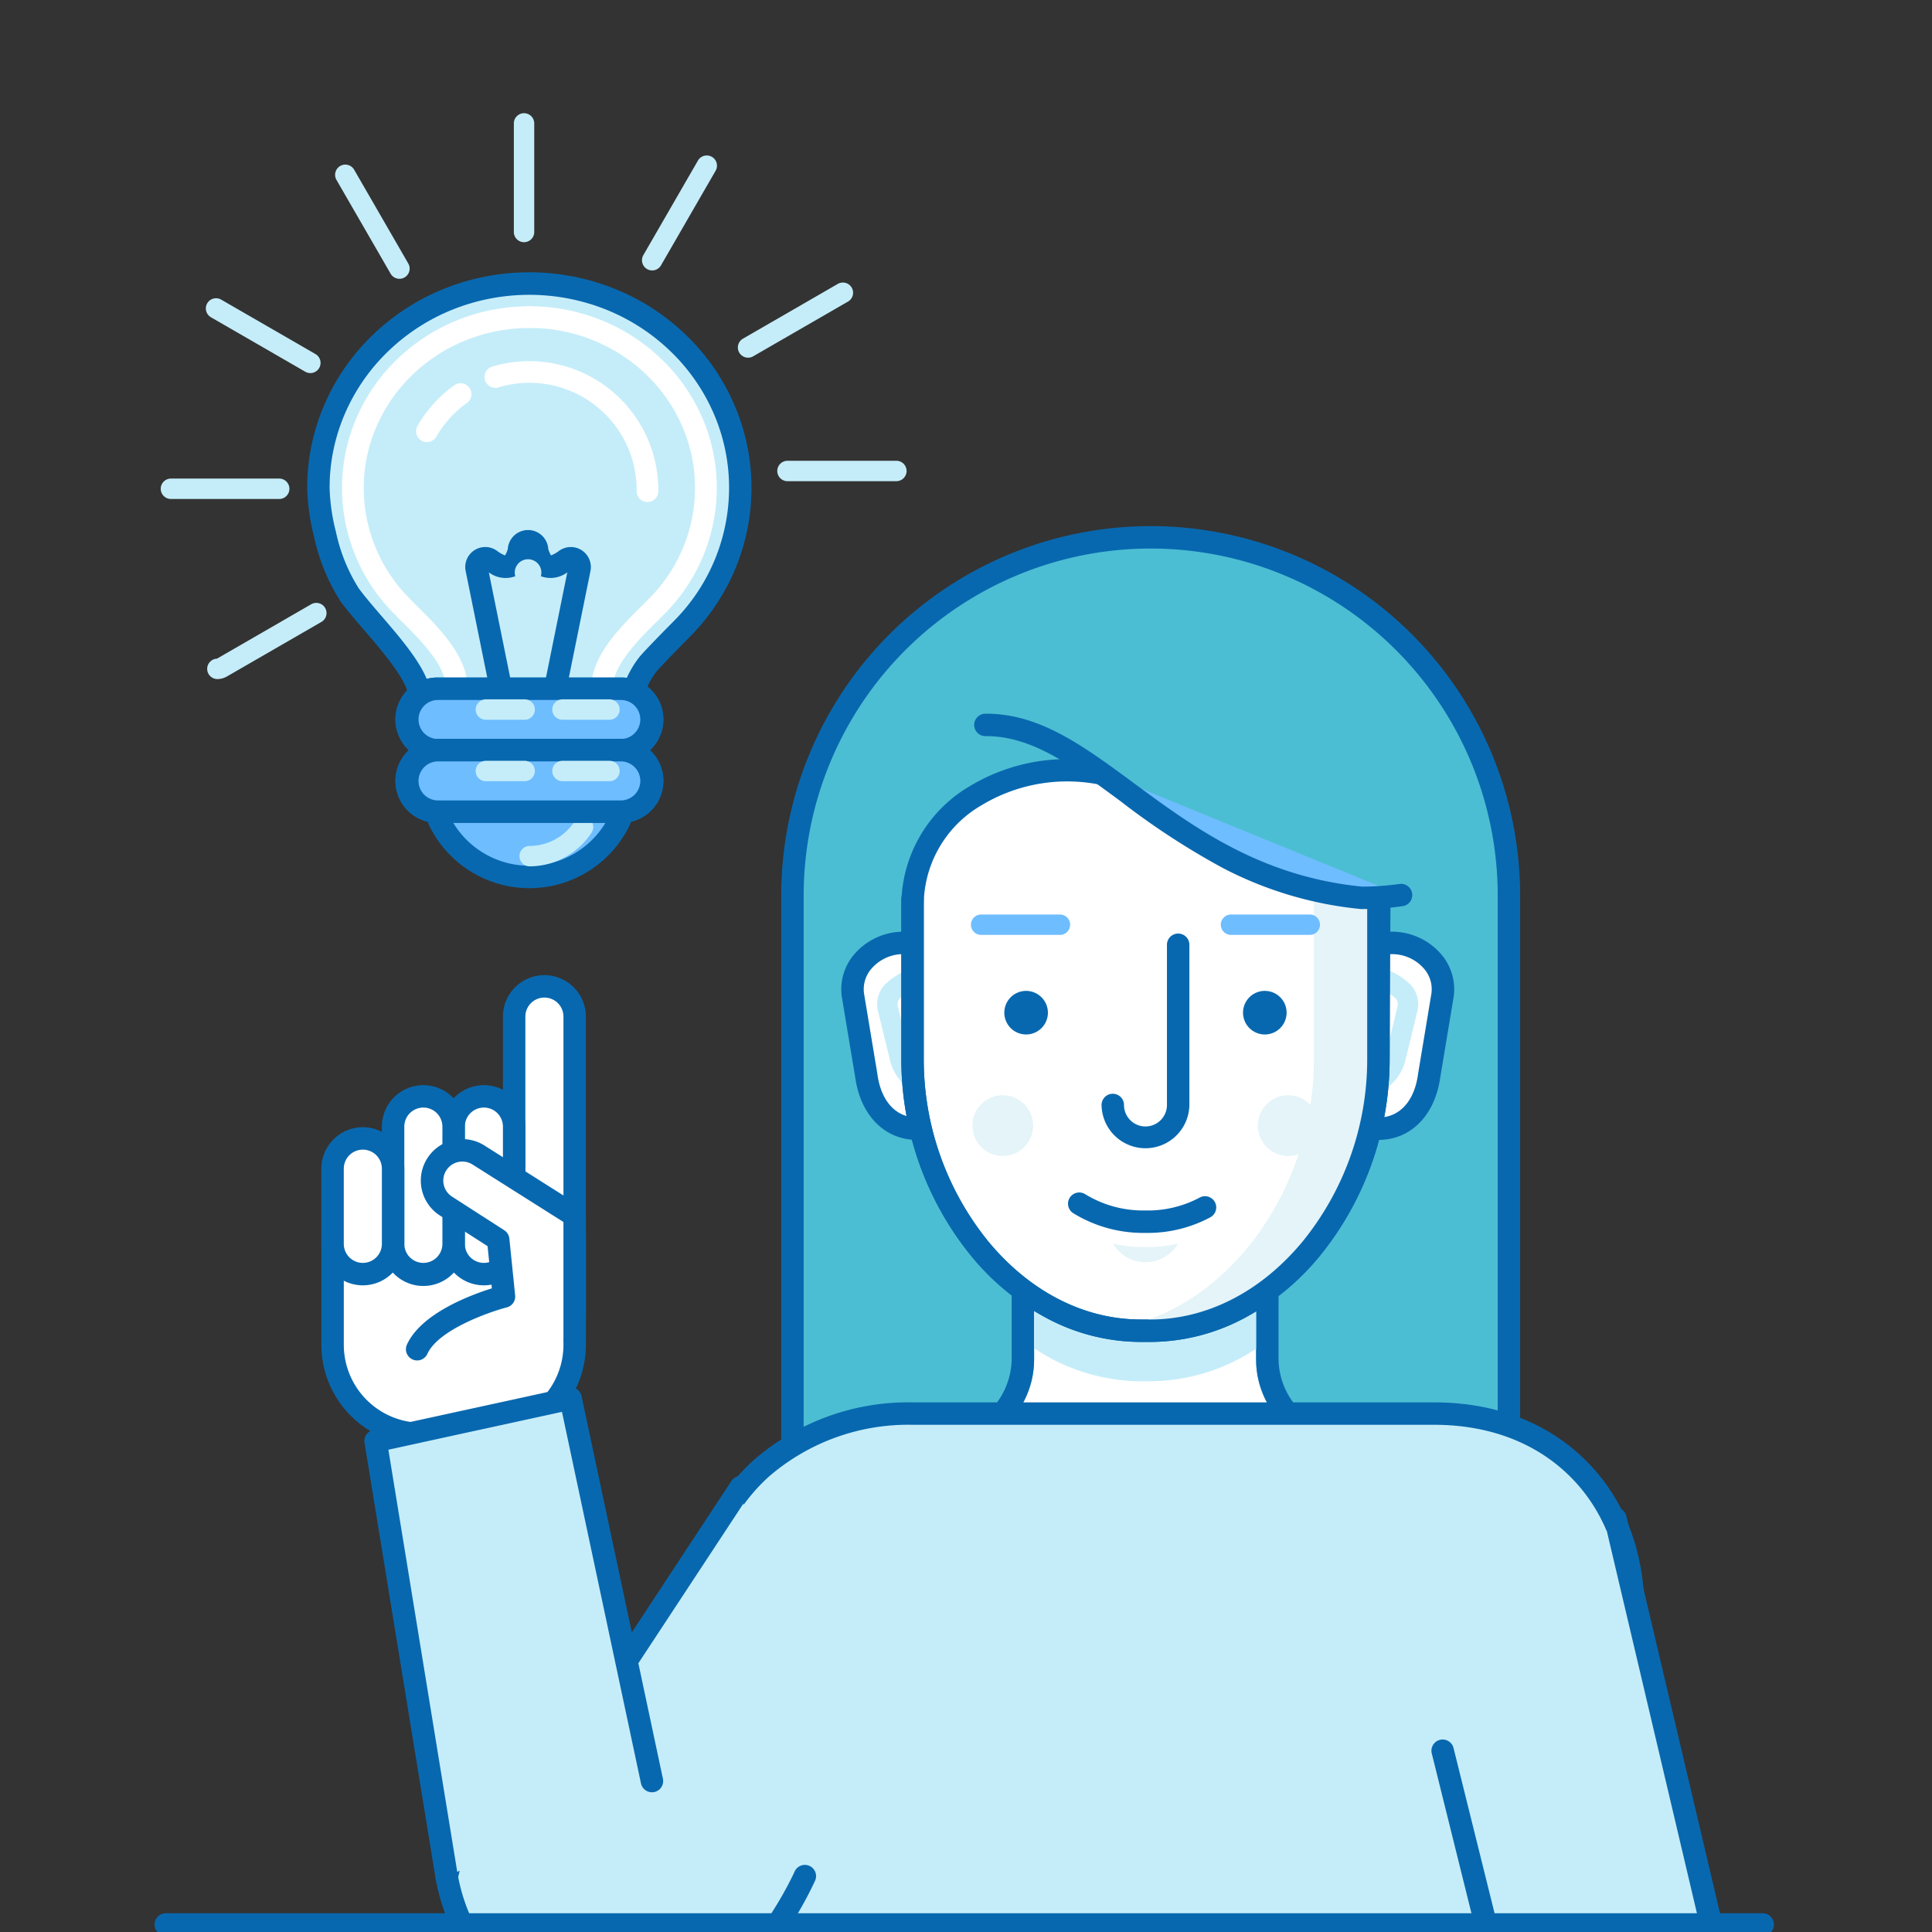 <svg xmlns="http://www.w3.org/2000/svg" xmlns:xlink="http://www.w3.org/1999/xlink" width="200" height="200" viewBox="0 0 200 200">
  <rect x="0" y="0" width="200" height="200" fill="#333333" stroke="none"/>
  <defs>
    <clipPath id="clip-path">
      <rect id="Rectangle_571" data-name="Rectangle 571" width="200" height="200" transform="translate(345 726)" fill="#fff"/>
    </clipPath>
  </defs>
  <g id="thumb-bantuanhukum2" transform="translate(-345 -726)" clip-path="url(#clip-path)">
    <g id="Group_7012" data-name="Group 7012" transform="translate(-1270.29 -479.781)">
      <g id="Group_7040" data-name="Group 7040" transform="translate(1648.557 1260.244)">
        <g id="Group_7018" data-name="Group 7018" transform="translate(0 46.483)">
          <g id="Group_7012-2" data-name="Group 7012" transform="translate(0 18.518)">
            <path id="Path_15755" data-name="Path 15755" d="M1782.8,2147.151v11.15a9.23,9.23,0,0,0,9.23,9.23h6.6a9.23,9.23,0,0,0,9.23-9.23v-11.15l-5.173-7.44Z" transform="translate(-1781.643 -2138.55)" fill="#fff"/>
            <path id="Path_15756" data-name="Path 15756" d="M1794.974,2130.376a1.161,1.161,0,0,0-1.36-.425l-19.888,7.44a1.161,1.161,0,0,0-.754,1.088v11.15a10.4,10.4,0,0,0,10.391,10.391h6.6a10.4,10.4,0,0,0,10.391-10.391v-11.15a1.162,1.162,0,0,0-.208-.663Zm3.058,19.253a8.078,8.078,0,0,1-8.069,8.069h-6.6a8.078,8.078,0,0,1-8.069-8.069v-10.344l18.289-6.842,4.45,6.4Z" transform="translate(-1772.971 -2129.878)" fill="#0868af"/>
          </g>
          <g id="Group_7013" data-name="Group 7013" transform="translate(18.796)">
            <path id="Path_15757" data-name="Path 15757" d="M1945.1,1982.9h0a3.132,3.132,0,0,0-3.133,3.133v20.3l6.265,10.516V1986.03A3.133,3.133,0,0,0,1945.1,1982.9Z" transform="translate(-1940.807 -1981.736)" fill="#fff"/>
            <path id="Path_15758" data-name="Path 15758" d="M1936.429,1973.064a4.3,4.3,0,0,0-4.294,4.294v20.3a1.161,1.161,0,0,0,2.322,0v-20.3a1.971,1.971,0,0,1,3.943,0v30.815a1.161,1.161,0,0,0,2.322,0v-30.815A4.3,4.3,0,0,0,1936.429,1973.064Z" transform="translate(-1932.135 -1973.064)" fill="#0868af"/>
          </g>
          <g id="Group_7014" data-name="Group 7014" transform="translate(12.53 11.389)">
            <path id="Path_15759" data-name="Path 15759" d="M1892.045,2079.341a3.132,3.132,0,0,0-3.132,3.133v12.135a3.133,3.133,0,1,0,6.265,0v-12.135A3.133,3.133,0,0,0,1892.045,2079.341Z" transform="translate(-1887.752 -2078.18)" fill="#fff"/>
            <path id="Path_15760" data-name="Path 15760" d="M1883.374,2069.508a4.3,4.3,0,0,0-4.294,4.294v12.135a4.294,4.294,0,1,0,8.588,0V2073.8A4.3,4.3,0,0,0,1883.374,2069.508Zm1.972,16.428a1.971,1.971,0,1,1-3.943,0V2073.8a1.971,1.971,0,1,1,3.943,0Z" transform="translate(-1879.08 -2069.508)" fill="#0868af"/>
          </g>
          <g id="Group_7015" data-name="Group 7015" transform="translate(6.265 11.389)">
            <path id="Path_15761" data-name="Path 15761" d="M1838.991,2079.341h0a3.133,3.133,0,0,0-3.133,3.133v12.135a3.133,3.133,0,0,0,3.133,3.133h0a3.133,3.133,0,0,0,3.133-3.133v-12.135A3.133,3.133,0,0,0,1838.991,2079.341Z" transform="translate(-1834.697 -2078.18)" fill="#fff"/>
            <path id="Path_15762" data-name="Path 15762" d="M1830.32,2069.508a4.3,4.3,0,0,0-4.294,4.294v12.135a4.294,4.294,0,1,0,8.587,0V2073.8A4.3,4.3,0,0,0,1830.32,2069.508Zm1.971,16.428a1.971,1.971,0,1,1-3.943,0V2073.8a1.971,1.971,0,1,1,3.943,0Z" transform="translate(-1826.026 -2069.508)" fill="#0868af"/>
          </g>
          <g id="Group_7016" data-name="Group 7016" transform="translate(0 15.742)">
            <path id="Path_15763" data-name="Path 15763" d="M1785.937,2116.205h0a3.133,3.133,0,0,0-3.133,3.133v7.781a3.133,3.133,0,0,0,3.133,3.132h0a3.132,3.132,0,0,0,3.133-3.132v-7.781A3.132,3.132,0,0,0,1785.937,2116.205Z" transform="translate(-1781.643 -2115.044)" fill="#fff"/>
            <path id="Path_15764" data-name="Path 15764" d="M1777.265,2106.372a4.3,4.3,0,0,0-4.294,4.294v7.781a4.294,4.294,0,1,0,8.588,0v-7.781A4.3,4.3,0,0,0,1777.265,2106.372Zm1.971,12.075a1.971,1.971,0,0,1-3.943,0v-7.781a1.971,1.971,0,0,1,3.943,0Z" transform="translate(-1772.971 -2106.372)" fill="#0868af"/>
          </g>
          <g id="Group_7017" data-name="Group 7017" transform="translate(8.759 16.975)">
            <path id="Path_15765" data-name="Path 15765" d="M1859.007,2128.114h0a3.132,3.132,0,0,0,.974,4.322l5.385,3.466.6,5.885s-7.384,1.926-8.989,5.457l16.3-1.07v-12.743l-9.952-6.292A3.133,3.133,0,0,0,1859.007,2128.114Z" transform="translate(-1855.818 -2125.492)" fill="#fff"/>
            <path id="Path_15766" data-name="Path 15766" d="M1865.227,2123.77l-9.952-6.292a4.294,4.294,0,0,0-4.6,7.254l4.916,3.163.446,4.365c-2.214.691-7.325,2.594-8.792,5.823a1.161,1.161,0,1,0,2.114.961c1.126-2.477,6.319-4.315,8.225-4.814a1.161,1.161,0,0,0,.862-1.241l-.6-5.886a1.161,1.161,0,0,0-.527-.858l-5.393-3.471a1.971,1.971,0,0,1,2.107-3.333l9.412,5.95v12.1a1.161,1.161,0,1,0,2.322,0v-12.743A1.161,1.161,0,0,0,1865.227,2123.77Z" transform="translate(-1847.144 -2116.812)" fill="#0868af"/>
          </g>
        </g>
        <g id="Group_7019" data-name="Group 7019" transform="translate(47.606 0)">
          <path id="Path_15767" data-name="Path 15767" d="M2223.024,1589.27h0a37.084,37.084,0,0,0-37.084,37.084V1687.7a9.416,9.416,0,0,0,9.416,9.416h55.336a9.416,9.416,0,0,0,9.416-9.416v-61.344A37.084,37.084,0,0,0,2223.024,1589.27Z" transform="translate(-2184.779 -1588.109)" fill="#4cbed3"/>
          <path id="Path_15768" data-name="Path 15768" d="M2214.352,1579.436a38.246,38.246,0,0,0-38.246,38.246v61.344a10.589,10.589,0,0,0,10.577,10.577h55.336a10.589,10.589,0,0,0,10.577-10.577v-61.344a38.246,38.246,0,0,0-38.246-38.246Zm35.923,99.589a8.265,8.265,0,0,1-8.255,8.255h-55.336a8.264,8.264,0,0,1-8.255-8.255v-61.344a35.923,35.923,0,0,1,71.846,0Z" transform="translate(-2176.106 -1579.436)" fill="#0868af"/>
        </g>
        <g id="Group_7020" data-name="Group 7020" transform="translate(58.551 69.206)">
          <path id="Path_15769" data-name="Path 15769" d="M2324.344,2199.912v-14.761h-22.982v14.761c0,6-5.78,10.862-12.909,10.862h48.8C2330.123,2210.774,2324.344,2205.911,2324.344,2199.912Z" transform="translate(-2286.13 -2182.828)" fill="#fff"/>
          <path id="Path_15770" data-name="Path 15770" d="M2319.908,2191.107a11.821,11.821,0,0,1-7.632-2.636,7.725,7.725,0,0,1-2.954-5.9v-14.761a2.322,2.322,0,0,0-2.322-2.323h-22.982a2.323,2.323,0,0,0-2.323,2.323v14.761a7.725,7.725,0,0,1-2.954,5.9,11.821,11.821,0,0,1-7.632,2.636,2.322,2.322,0,1,0,0,4.645h48.8a2.322,2.322,0,1,0,0-4.645Zm-24.4,2.323h-24.4c7.129,0,12.909-4.863,12.909-10.862v-14.761H2307v14.761c0,6,5.779,10.862,12.908,10.862Z" transform="translate(-2268.786 -2165.484)" fill="#0868af"/>
        </g>
        <g id="Group_7021" data-name="Group 7021" transform="translate(35.264 90.709)">
          <path id="Path_15771" data-name="Path 15771" d="M2160.182,2357.41h-54.015c-12.207,0-22.1,8.3-22.1,20.508l7.757,64.8-10.4,64.864h95.056l4.325-129.66C2180.806,2365.711,2172.389,2357.41,2160.182,2357.41Z" transform="translate(-2080.264 -2356.249)" fill="#c5edf9"/>
          <path id="Path_15772" data-name="Path 15772" d="M2151.509,2347.577h-54.015a24.362,24.362,0,0,0-16.406,5.974,20.81,20.81,0,0,0-6.858,15.695,1.188,1.188,0,0,0,.008.138l7.738,64.635-10.37,64.7a1.161,1.161,0,0,0,1.146,1.345h95.056a1.161,1.161,0,0,0,1.161-1.123l4.325-129.66c0-.013,0-.026,0-.039,0-6.3-2.1-11.711-6.078-15.656S2157.82,2347.577,2151.509,2347.577Zm15.176,150.168h-92.571l10.18-63.519a1.155,1.155,0,0,0,.007-.322l-7.749-64.727a18.508,18.508,0,0,1,6.089-13.9,22.048,22.048,0,0,1,14.852-5.378h54.015c5.685,0,10.551,1.846,14.072,5.34s5.387,8.331,5.391,13.988Z" transform="translate(-2071.591 -2347.577)" fill="#0868af"/>
        </g>
        <g id="Group_7026" data-name="Group 7026" transform="translate(53.816 41.984)">
          <g id="Group_7024" data-name="Group 7024">
            <g id="Group_7022" data-name="Group 7022">
              <path id="Path_15773" data-name="Path 15773" d="M2251.028,1944.8h-7.235c-2.887,0-5.632,2.35-5.228,5.39l1.407,8.453c.456,3.133,2.341,5.39,5.228,5.39h7.235a.573.573,0,0,0,.564-.581l-1.407-18.069A.573.573,0,0,0,2251.028,1944.8Z" transform="translate(-2237.364 -1943.639)" fill="#fff"/>
              <path id="Path_15774" data-name="Path 15774" d="M2244.082,1936.653a1.736,1.736,0,0,0-1.724-1.686h-7.235a6.733,6.733,0,0,0-5,2.249,5.571,5.571,0,0,0-1.374,4.455q0,.019.006.038l1.405,8.441c.568,3.871,3.069,6.371,6.375,6.371h7.235a1.736,1.736,0,0,0,1.725-1.743c0-.03,0-.06,0-.09Zm-7.552,17.546c-2.153,0-3.678-1.643-4.079-4.4,0-.008,0-.016,0-.023l-1.4-8.432a3.249,3.249,0,0,1,.821-2.6,4.38,4.38,0,0,1,3.258-1.457h6.679l1.317,16.91Z" transform="translate(-2228.694 -1934.967)" fill="#0868af"/>
            </g>
            <g id="Group_7023" data-name="Group 7023" transform="translate(46.654)">
              <path id="Path_15775" data-name="Path 15775" d="M2642.808,1944.8h-7.235a.573.573,0,0,0-.564.582l-1.407,18.069a.573.573,0,0,0,.564.581h7.235c2.887,0,4.772-2.256,5.228-5.39l1.407-8.453C2648.44,1947.151,2645.7,1944.8,2642.808,1944.8Z" transform="translate(-2632.441 -1943.639)" fill="#fff"/>
              <path id="Path_15776" data-name="Path 15776" d="M2634.136,1934.967H2626.9a1.735,1.735,0,0,0-1.724,1.686l-1.4,18.036c0,.03,0,.06,0,.09a1.736,1.736,0,0,0,1.725,1.743h7.235c3.306,0,5.807-2.5,6.375-6.372l1.405-8.441c0-.012,0-.025.006-.038a5.57,5.57,0,0,0-1.374-4.455A6.733,6.733,0,0,0,2634.136,1934.967Zm4.079,6.38-1.4,8.432,0,.023c-.4,2.752-1.925,4.4-4.079,4.4h-6.589l1.317-16.91h6.68a4.379,4.379,0,0,1,3.258,1.457A3.25,3.25,0,0,1,2638.216,1941.347Z" transform="translate(-2623.769 -1934.967)" fill="#0868af"/>
            </g>
          </g>
          <g id="Group_7025" data-name="Group 7025" transform="translate(3.714 3.562)">
            <path id="Path_15777" data-name="Path 15777" d="M2273.809,1966.456a1.479,1.479,0,0,0-1.552-1.325h-6.4a6.613,6.613,0,0,0-4.976,1.989,2.972,2.972,0,0,0-.684,2.518c0,.016.007.032.011.048l1.241,5.083c.536,2.473,2.753,4.069,5.653,4.069h6.4a1.47,1.47,0,0,0,1.555-1.406,1.088,1.088,0,0,0-.007-.12Zm-2.109.082h0Zm-4.6,10.191c-1.927,0-3.27-.9-3.592-2.415l-.007-.03-1.237-5.069a.882.882,0,0,1,.245-.752,4.612,4.612,0,0,1,3.347-1.22h5.916l1.083,9.486Z" transform="translate(-2260.141 -1965.131)" fill="#c5edf9"/>
            <path id="Path_15778" data-name="Path 15778" d="M2617.452,1965.131h-6.4a1.479,1.479,0,0,0-1.552,1.325l-1.24,10.858a1.031,1.031,0,0,0-.007.12,1.47,1.47,0,0,0,1.554,1.406h6.4c2.9,0,5.117-1.6,5.653-4.069l1.241-5.083c0-.016.007-.032.01-.048a2.973,2.973,0,0,0-.684-2.518A6.613,6.613,0,0,0,2617.452,1965.131Zm-5.843,1.406h0Zm9.435,2.677-1.238,5.069-.007.03c-.323,1.512-1.665,2.415-3.592,2.415h-5.755l1.083-9.486h5.917a4.611,4.611,0,0,1,3.347,1.22A.883.883,0,0,1,2621.043,1969.214Z" transform="translate(-2567.145 -1965.131)" fill="#c5edf9"/>
          </g>
        </g>
        <path id="Path_15779" data-name="Path 15779" d="M2397.765,2185.151v13.578a20.1,20.1,0,0,0,11.055,3.42h.95a20.077,20.077,0,0,0,10.977-3.369v-13.629h-22.982Z" transform="translate(-2323.983 -2113.622)" fill="#c5edf9"/>
        <g id="Group_7027" data-name="Group 7027" transform="translate(60.037 24.12)">
          <path id="Path_15780" data-name="Path 15780" d="M2320.339,1799.031a18.355,18.355,0,0,0-22.485-2.972l-.233.138a13.083,13.083,0,0,0-6.418,11.258v16c0,14.722,10.637,28.057,23.639,28.057h.95c13,0,23.639-13.335,23.639-28.057l.089-16.745-16.79-5.229Z" transform="translate(-2290.042 -1792.339)" fill="#fff"/>
          <path id="Path_15781" data-name="Path 15781" d="M2331.194,1796.948l-16.509-5.142-2.187-2.24a19.516,19.516,0,0,0-23.907-3.16l-.233.138h0a14.306,14.306,0,0,0-6.987,12.258v16a32.276,32.276,0,0,0,7.21,20.29,25.782,25.782,0,0,0,7.872,6.482,20.772,20.772,0,0,0,9.717,2.446h.95a20.772,20.772,0,0,0,9.718-2.446,25.775,25.775,0,0,0,7.872-6.482,32.27,32.27,0,0,0,7.211-20.284l.089-16.744A1.161,1.161,0,0,0,2331.194,1796.948Zm-1.6,17.853a29.916,29.916,0,0,1-6.677,18.809c-4.318,5.215-9.93,8.087-15.8,8.087h-.95c-5.871,0-11.482-2.872-15.8-8.087a29.916,29.916,0,0,1-6.677-18.809v-16a11.974,11.974,0,0,1,5.848-10.259h0l.233-.138a17.151,17.151,0,0,1,21.063,2.784l2.391,2.45a1.161,1.161,0,0,0,.486.3l15.969,4.974Z" transform="translate(-2281.37 -1783.685)" fill="#0868af"/>
        </g>
        <path id="Path_15782" data-name="Path 15782" d="M2487.908,1896.613v17.295c0,13.625-9.112,26.06-20.775,27.838a18.959,18.959,0,0,0,2.863.219h.951c13,0,23.639-13.335,23.639-28.057v-16.744l-6.677-1.1Z" transform="translate(-2385.16 -1858.673)" fill="#e4f4f9"/>
        <g id="Group_7028" data-name="Group 7028" transform="translate(11.813 98.326)">
          <path id="Path_15783" data-name="Path 15783" d="M1894.932,2449.807l-9.542,1.835-2.55,10.608c1.632,8.66,9.523,18.2,21.634,14.715h0c9.726-1.727,15.441-14.787,15.441-14.787l-6.633-40.264Z" transform="translate(-1881.679 -2420.753)" fill="#c5edf9"/>
          <path id="Path_15784" data-name="Path 15784" d="M1911.708,2452.441a1.161,1.161,0,0,0-1.529.6c-.055.125-5.571,12.51-14.58,14.109a1.155,1.155,0,0,0-.118.027,14.426,14.426,0,0,1-12.007-1.382,18.955,18.955,0,0,1-8.118-12.192l2.316-9.635,8.807-1.694a1.162,1.162,0,0,0,.751-.5l18.35-27.893a1.161,1.161,0,0,0-1.94-1.276l-18.081,27.483-9.061,1.742a1.161,1.161,0,0,0-.91.869l-2.549,10.608a1.158,1.158,0,0,0-.012.486,21.368,21.368,0,0,0,9.229,13.98,16.124,16.124,0,0,0,8.559,2.414,19.146,19.146,0,0,0,5.25-.761c4.248-.775,8.406-3.7,12.029-8.471a37.927,37.927,0,0,0,4.213-6.983A1.161,1.161,0,0,0,1911.708,2452.441Z" transform="translate(-1873.006 -2412.08)" fill="#0868af"/>
        </g>
        <g id="Group_7029" data-name="Group 7029" transform="translate(4.453 89.151)">
          <path id="Path_15785" data-name="Path 15785" d="M1820.516,2348.621l7.36,45.106,21.246-9.92-8.42-39.591Z" transform="translate(-1819.355 -2343.056)" fill="#c5edf9"/>
          <path id="Path_15786" data-name="Path 15786" d="M1833.164,2335.3a1.161,1.161,0,0,0-1.383-.893l-20.185,4.4a1.161,1.161,0,0,0-.9,1.322l7.36,45.107a1.162,1.162,0,0,0,1.145.975,1.175,1.175,0,0,0,.188-.015,1.161,1.161,0,0,0,.959-1.333l-7.182-44.02,17.969-3.921,8.177,38.449a1.161,1.161,0,1,0,2.271-.483Z" transform="translate(-1810.681 -2334.384)" fill="#0868af"/>
        </g>
        <path id="Path_15787" data-name="Path 15787" d="M2330.759,1897.713a1.161,1.161,0,0,0-1.161,1.161v15.568a29.916,29.916,0,0,1-6.677,18.809c-4.318,5.215-9.93,8.087-15.8,8.087h-.95c-5.871,0-11.482-2.872-15.8-8.087a29.916,29.916,0,0,1-6.677-18.809v-16.613a1.161,1.161,0,1,0-2.322,0v16.613a32.276,32.276,0,0,0,7.21,20.29,25.782,25.782,0,0,0,7.872,6.482,20.772,20.772,0,0,0,9.717,2.446h.95a20.772,20.772,0,0,0,9.718-2.446,25.775,25.775,0,0,0,7.872-6.482,32.274,32.274,0,0,0,7.211-20.29v-15.568A1.161,1.161,0,0,0,2330.759,1897.713Z" transform="translate(-2221.333 -1859.206)" fill="#0868af"/>
        <path id="Path_15788" data-name="Path 15788" d="M2379.692,1682.745h-17.753l-6.867,8.381c11.519-.089,19.115,15.978,38.959,17.9h0a29.519,29.519,0,0,0,4.071-.288l1.406-3.426-5.5-7.294Z" transform="translate(-2286.332 -1670.545)" fill="#4cbed3"/>
        <g id="Group_7030" data-name="Group 7030" transform="translate(67.579 19.419)">
          <path id="Path_15789" data-name="Path 15789" d="M2481.312,1807.348h0a29.516,29.516,0,0,0,4.071-.288l-31.344-12.83C2460.94,1799.1,2468.622,1806.118,2481.312,1807.348Z" transform="translate(-2441.191 -1788.285)" fill="#6ebdff"/>
          <path id="Path_15790" data-name="Path 15790" d="M2366.759,1758.5c-3.891-2.748-7.534-4.816-11.687-4.784Z" transform="translate(-2353.911 -1752.555)" fill="#6ebdff"/>
          <path id="Path_15791" data-name="Path 15791" d="M2389.271,1761.508a28.562,28.562,0,0,1-3.855.277c-10.542-1.038-17.5-6.179-23.649-10.715-5.255-3.88-9.788-7.229-15.376-7.187a1.161,1.161,0,0,0,.018,2.322h.084c4.774,0,9,3.122,13.894,6.734a77.852,77.852,0,0,0,10.533,6.885,38.878,38.878,0,0,0,14.327,4.278,1.107,1.107,0,0,0,.112.005,30.852,30.852,0,0,0,4.231-.3,1.161,1.161,0,0,0-.32-2.3Z" transform="translate(-2345.239 -1743.883)" fill="#0868af"/>
        </g>
        <g id="Group_7034" data-name="Group 7034" transform="translate(67.214 40.207)">
          <path id="Path_15792" data-name="Path 15792" d="M2441.154,2164.1a11.389,11.389,0,0,1-5.326,1.346h-.607a11.505,11.505,0,0,1-5.958-1.7,1.161,1.161,0,0,0-1.191,1.994,13.8,13.8,0,0,0,7.149,2.028h.607a13.689,13.689,0,0,0,6.4-1.611,1.161,1.161,0,1,0-1.078-2.057Z" transform="translate(-2417.427 -2134.807)" fill="#0868af"/>
          <g id="Group_7031" data-name="Group 7031" transform="translate(3.486 7.906)">
            <path id="Path_15793" data-name="Path 15793" d="M2373.925,1986.866a2.256,2.256,0,1,0,2.256,2.256A2.263,2.263,0,0,0,2373.925,1986.866Z" transform="translate(-2371.669 -1986.866)" fill="#0868af"/>
            <path id="Path_15794" data-name="Path 15794" d="M2583.184,1986.866h0a2.256,2.256,0,0,0,0,4.512h0a2.256,2.256,0,1,0,0-4.512Z" transform="translate(-2556.217 -1986.866)" fill="#0868af"/>
          </g>
          <path id="Path_15795" data-name="Path 15795" d="M2464.842,1936.614a1.161,1.161,0,0,0-1.161,1.161v16.584a2.223,2.223,0,0,1-4.447,0,1.161,1.161,0,1,0-2.322,0,4.546,4.546,0,0,0,9.091,0v-16.584A1.161,1.161,0,0,0,2464.842,1936.614Z" transform="translate(-2443.36 -1934.642)" fill="#0868af"/>
          <g id="Group_7032" data-name="Group 7032">
            <path id="Path_15796" data-name="Path 15796" d="M2351.427,1919.916h-8.219a1.056,1.056,0,0,0,0,2.111h8.219a1.056,1.056,0,0,0,0-2.111Z" transform="translate(-2342.152 -1919.916)" fill="#6ebdff"/>
            <path id="Path_15797" data-name="Path 15797" d="M2570.454,1919.916h-8.219a1.056,1.056,0,0,0,0,2.111h8.219a1.056,1.056,0,0,0,0-2.111Z" transform="translate(-2535.315 -1919.916)" fill="#6ebdff"/>
          </g>
          <g id="Group_7033" data-name="Group 7033" transform="translate(0.182 18.713)">
            <circle id="Ellipse_77" data-name="Ellipse 77" cx="3.142" cy="3.142" r="3.142" transform="translate(0 0)" fill="#e4f4f9"/>
            <circle id="Ellipse_78" data-name="Ellipse 78" cx="3.142" cy="3.142" r="3.142" transform="translate(29.546)" fill="#e4f4f9"/>
          </g>
          <path id="Path_15798" data-name="Path 15798" d="M2469.9,2208.725a13.3,13.3,0,0,1-3.071-.359,3.921,3.921,0,0,0,6.751,0,13.275,13.275,0,0,1-3.073.361Z" transform="translate(-2452.104 -2174.302)" fill="#e4f4f9"/>
        </g>
        <g id="Group_7038" data-name="Group 7038" transform="translate(65.652 221.405)">
          <g id="Group_7035" data-name="Group 7035" transform="translate(0 11.041)">
            <path id="Path_15799" data-name="Path 15799" d="M2341.317,3560.709a2.566,2.566,0,0,0-2.565,2.566h0a2.79,2.79,0,0,0,2.565,2.814l12.807-1.976,14.492-6.138-6.943-.317Z" transform="translate(-2337.591 -3556.497)" fill="#fff"/>
            <path id="Path_15800" data-name="Path 15800" d="M2360,3548.144l-6.943-.317a1.158,1.158,0,0,0-.225.012l-20.278,3.04a3.731,3.731,0,0,0-3.632,3.725,3.958,3.958,0,0,0,3.727,3.976,1.166,1.166,0,0,0,.177-.014l12.807-1.976a1.153,1.153,0,0,0,.276-.078l14.492-6.139a1.161,1.161,0,0,0-.4-2.229Zm-14.865,6.173-12.558,1.937a1.677,1.677,0,0,1-1.333-1.65,1.406,1.406,0,0,1,1.4-1.4,1.165,1.165,0,0,0,.172-.013l20.244-3.034,1.718.079Z" transform="translate(-2328.919 -3547.826)" fill="#0868af"/>
          </g>
          <g id="Group_7036" data-name="Group 7036" transform="translate(5.912)">
            <path id="Path_15801" data-name="Path 15801" d="M2418.677,3475.522l-12.854-.317-14.444,3.052a2.565,2.565,0,0,0-2.565,2.565h0a2.79,2.79,0,0,0,2.565,2.814l12.807-1.976,5.7,1.136,4.434.84h6.373a15.9,15.9,0,0,0,7.478-1.867l11.167-16.76-12.245-.844Z" transform="translate(-2387.652 -3463.004)" fill="#fff"/>
            <path id="Path_15802" data-name="Path 15802" d="M2430.745,3455.178l-12.245-.844a1.158,1.158,0,0,0-1.013.467l-8.056,10.873-12.252-.3a1.163,1.163,0,0,0-.269.024l-14.336,3.029a3.731,3.731,0,0,0-3.594,3.724,3.958,3.958,0,0,0,3.727,3.976,1.136,1.136,0,0,0,.177-.014l12.6-1.944,5.51,1.1,4.434.84a1.163,1.163,0,0,0,.216.02h6.373a17.129,17.129,0,0,0,8.023-2,1.16,1.16,0,0,0,.42-.381l11.168-16.76a1.161,1.161,0,0,0-.886-1.8ZM2418.7,3472.2a14.8,14.8,0,0,1-6.677,1.6h-6.264l-4.316-.817-5.7-1.136a1.163,1.163,0,0,0-.4-.009l-12.7,1.959a1.677,1.677,0,0,1-1.333-1.65,1.406,1.406,0,0,1,1.4-1.4,1.149,1.149,0,0,0,.24-.025l14.312-3.023,12.719.313a1.163,1.163,0,0,0,.962-.47l8.037-10.846,9.615.663Z" transform="translate(-2378.979 -3454.331)" fill="#0868af"/>
          </g>
          <g id="Group_7037" data-name="Group 7037" transform="translate(14.442 13.557)">
            <path id="Path_15803" data-name="Path 15803" d="M2461.049,3582.463h0a2.249,2.249,0,0,0,1.894,2.414l10.643-.84,1.465-5.076-11.788,1.593A2.067,2.067,0,0,0,2461.049,3582.463Z" transform="translate(-2459.882 -3577.801)" fill="#fff"/>
            <path id="Path_15804" data-name="Path 15804" d="M2466.225,3569.141l-11.681,1.578a3.234,3.234,0,0,0-3.324,2.988,3.575,3.575,0,0,0,.721,2.39,3.137,3.137,0,0,0,2.245,1.268l.085,0c.031,0,.061,0,.092,0l10.643-.839a1.161,1.161,0,0,0-.183-2.315l-10.53.831a.9.9,0,0,1-.5-.347,1.246,1.246,0,0,1-.256-.815.905.905,0,0,1,.97-.836,1.169,1.169,0,0,0,.241-.007l11.788-1.592a1.161,1.161,0,0,0-.311-2.3Z" transform="translate(-2451.212 -3569.131)" fill="#0868af"/>
          </g>
        </g>
        <g id="Group_7039" data-name="Group 7039" transform="translate(100.589 101.601)">
          <path id="Path_15805" data-name="Path 15805" d="M2666.82,2449.645l-17.893,24.016,10.312,41.529-24.633,60.79,18.053,6.334,25.348-55.634c3.254-5.756,4.389-11.867,2.734-17.978Z" transform="translate(-2633.445 -2448.484)" fill="#c5edf9"/>
          <path id="Path_15806" data-name="Path 15806" d="M2659.279,2440.7a1.161,1.161,0,0,0-2.26.533l13.921,59.058.01.037c1.515,5.59.632,11.344-2.624,17.1-.017.029-.032.059-.046.09l-24.908,54.669-15.9-5.58,24.176-59.662a1.161,1.161,0,0,0,.051-.716l-10.312-41.529a1.161,1.161,0,0,0-2.254.56l10.221,41.163-24.491,60.441a1.161,1.161,0,0,0,.692,1.532l18.053,6.334a1.16,1.16,0,0,0,1.441-.614l25.327-55.589c3.543-6.288,4.493-12.61,2.824-18.79Z" transform="translate(-2624.773 -2439.809)" fill="#0868af"/>
        </g>
      </g>
      <g id="Group_7078" data-name="Group 7078" transform="translate(1631.898 1217.503)">
        <g id="Group_7041" data-name="Group 7041" transform="translate(15.194 16.467)">
          <path id="Path_15807" data-name="Path 15807" d="M1807.589,1372.891a21.813,21.813,0,0,0-6.932-4.48,22.551,22.551,0,0,0-16.848,0,21.811,21.811,0,0,0-6.932,4.48,21.05,21.05,0,0,0-4.728,6.726,20.461,20.461,0,0,0-1.753,8.315,21.5,21.5,0,0,0,.687,4.818,19.478,19.478,0,0,0,2.559,6.271c.721.968,1.558,1.94,2.445,2.97,1.9,2.205,4.5,5.225,4.755,7.22l0,.016c.006.049.011.1.013.149l22.2-.485a9.414,9.414,0,0,1,1.417-2.654c.321-.4,1.348-1.478,3.054-3.207.275-.278.492-.5.642-.653a20.689,20.689,0,0,0,5.9-14.445,20.463,20.463,0,0,0-1.753-8.315A21.054,21.054,0,0,0,1807.589,1372.891Z" transform="translate(-1769.235 -1365.617)" fill="#c5edf9"/>
          <path id="Path_15808" data-name="Path 15808" d="M1799.721,1363.381a22.969,22.969,0,0,0-7.3-4.718,23.716,23.716,0,0,0-17.72,0,22.972,22.972,0,0,0-7.3,4.718,22.211,22.211,0,0,0-4.987,7.1,21.612,21.612,0,0,0-1.852,8.784,22.6,22.6,0,0,0,.718,5.083,20.181,20.181,0,0,0,2.758,6.7c.745,1,1.6,1.988,2.5,3.034,1.6,1.856,4.271,4.961,4.484,6.613l0,.017c0,.016,0,.032,0,.05a1.161,1.161,0,0,0,1.159,1.109h.052a1.161,1.161,0,0,0,1.108-1.212c0-.085-.011-.166-.022-.247l0-.014c-.3-2.341-2.922-5.384-5.027-7.83-.873-1.014-1.7-1.971-2.393-2.905a17.855,17.855,0,0,1-2.361-5.845,20.389,20.389,0,0,1-.656-4.55,19.309,19.309,0,0,1,1.654-7.846,19.9,19.9,0,0,1,4.469-6.356,20.66,20.66,0,0,1,6.565-4.242,21.392,21.392,0,0,1,15.976,0,20.661,20.661,0,0,1,6.565,4.242,19.9,19.9,0,0,1,4.469,6.356,19.308,19.308,0,0,1,1.654,7.846,19.534,19.534,0,0,1-5.578,13.637c-.146.15-.356.364-.621.632l-.013.013c-1.758,1.781-2.783,2.859-3.134,3.3-.016.02-.031.04-.046.061a10.721,10.721,0,0,0-1.582,3,1.161,1.161,0,1,0,2.233.639,8.229,8.229,0,0,1,1.228-2.274c.2-.237.841-.951,2.953-3.091l.013-.013c.272-.276.488-.494.637-.648a21.845,21.845,0,0,0,6.231-15.252,21.618,21.618,0,0,0-1.852-8.784A22.209,22.209,0,0,0,1799.721,1363.381Z" transform="translate(-1760.563 -1356.946)" fill="#0868af"/>
        </g>
        <g id="Group_7042" data-name="Group 7042" transform="translate(18.799 19.983)">
          <path id="Path_15809" data-name="Path 15809" d="M1960.566,1392.152a19.376,19.376,0,0,0-6.155-3.978,19.8,19.8,0,0,0-7.47-1.448,1.122,1.122,0,1,0,0,2.244,17.562,17.562,0,0,1,6.627,1.284,17.134,17.134,0,0,1,5.446,3.519,16.5,16.5,0,0,1,3.706,5.271,16.005,16.005,0,0,1,1.371,6.5,16.2,16.2,0,0,1-4.625,11.306c-.121.125-.3.3-.515.524l-.014.015c-.141.143-.3.3-.481.479-1.811,1.793-4.841,4.793-5.055,7.767a1.122,1.122,0,0,0,1.039,1.2l.082,0a1.122,1.122,0,0,0,1.118-1.041c.154-2.134,2.913-4.866,4.4-6.334.185-.183.353-.349.5-.5l.014-.015c.226-.229.406-.411.53-.54a18.428,18.428,0,0,0,5.256-12.867,18.237,18.237,0,0,0-1.562-7.411A18.738,18.738,0,0,0,1960.566,1392.152Z" transform="translate(-1927.547 -1386.726)" fill="#fff"/>
          <path id="Path_15810" data-name="Path 15810" d="M1810.486,1386.726a19.8,19.8,0,0,0-7.47,1.448,19.373,19.373,0,0,0-6.155,3.978,18.735,18.735,0,0,0-4.206,5.985,18.234,18.234,0,0,0-1.562,7.411,18.428,18.428,0,0,0,5.256,12.866c.125.129.3.311.53.54l.014.015c.146.148.314.314.5.5,1.482,1.468,4.242,4.2,4.4,6.334a1.122,1.122,0,0,0,1.118,1.041l.082,0a1.122,1.122,0,0,0,1.038-1.2c-.214-2.974-3.244-5.974-5.055-7.767-.178-.176-.34-.337-.481-.479l-.014-.015c-.22-.222-.394-.4-.515-.525a16.2,16.2,0,0,1-4.624-11.306,16.005,16.005,0,0,1,1.371-6.5,16.5,16.5,0,0,1,3.706-5.271,17.135,17.135,0,0,1,5.446-3.519,17.563,17.563,0,0,1,6.627-1.284,1.122,1.122,0,0,0,0-2.244Z" transform="translate(-1791.093 -1386.726)" fill="#fff"/>
        </g>
        <g id="Group_7053" data-name="Group 7053" transform="translate(0 0)">
          <g id="Group_7048" data-name="Group 7048">
            <g id="Group_7043" data-name="Group 7043" transform="translate(36.586)">
              <path id="Path_15811" data-name="Path 15811" d="M1942.771,1217.5a1.056,1.056,0,0,0-1.056,1.056v11.273a1.056,1.056,0,0,0,2.111,0v-11.273A1.056,1.056,0,0,0,1942.771,1217.5Z" transform="translate(-1941.716 -1217.503)" fill="#c5edf9"/>
            </g>
            <g id="Group_7044" data-name="Group 7044" transform="translate(18.067 5.293)">
              <path id="Path_15812" data-name="Path 15812" d="M1786.862,1262.85a1.056,1.056,0,0,0-1.828,1.056l5.636,9.762a1.056,1.056,0,0,0,1.828-1.056Z" transform="translate(-1784.892 -1262.323)" fill="#c5edf9"/>
            </g>
            <g id="Group_7045" data-name="Group 7045" transform="translate(4.676 19.136)">
              <path id="Path_15813" data-name="Path 15813" d="M1682.837,1385.327l-9.763-5.636a1.056,1.056,0,0,0-1.056,1.828l9.762,5.636a1.056,1.056,0,1,0,1.056-1.828Z" transform="translate(-1671.491 -1379.549)" fill="#c5edf9"/>
            </g>
            <g id="Group_7046" data-name="Group 7046" transform="translate(0 37.821)">
              <path id="Path_15814" data-name="Path 15814" d="M1644.226,1537.774h-11.273a1.056,1.056,0,0,0,0,2.111h11.273a1.056,1.056,0,0,0,0-2.111Z" transform="translate(-1631.898 -1537.774)" fill="#c5edf9"/>
            </g>
            <g id="Group_7047" data-name="Group 7047" transform="translate(4.834 50.703)">
              <path id="Path_15815" data-name="Path 15815" d="M1683.583,1647.007l-9.732,5.619a1.056,1.056,0,0,0,.039,2.111,1.976,1.976,0,0,0,.987-.265l9.762-5.636a1.056,1.056,0,1,0-1.056-1.828Z" transform="translate(-1672.834 -1646.865)" fill="#c5edf9"/>
            </g>
          </g>
          <g id="Group_7052" data-name="Group 7052" transform="translate(49.865 4.373)">
            <g id="Group_7049" data-name="Group 7049">
              <path id="Path_15816" data-name="Path 15816" d="M2061.383,1254.679a1.056,1.056,0,0,0-1.442.386l-5.636,9.762a1.056,1.056,0,1,0,1.828,1.056l5.636-9.762A1.055,1.055,0,0,0,2061.383,1254.679Z" transform="translate(-2054.163 -1254.538)" fill="#c5edf9"/>
            </g>
            <g id="Group_7050" data-name="Group 7050" transform="translate(9.938 13.17)">
              <path id="Path_15817" data-name="Path 15817" d="M2148.613,1366.208l-9.762,5.636a1.056,1.056,0,1,0,1.056,1.828l9.762-5.636a1.056,1.056,0,1,0-1.056-1.828Z" transform="translate(-2138.323 -1366.067)" fill="#c5edf9"/>
            </g>
            <g id="Group_7051" data-name="Group 7051" transform="translate(14.023 31.609)">
              <path id="Path_15818" data-name="Path 15818" d="M2185.243,1522.2H2173.97a1.056,1.056,0,1,0,0,2.111h11.273a1.056,1.056,0,0,0,0-2.111Z" transform="translate(-2172.914 -1522.204)" fill="#c5edf9"/>
            </g>
          </g>
        </g>
        <path id="Path_15819" data-name="Path 15819" d="M1911.135,1584.525a2.078,2.078,0,0,0-2.367.136,3.243,3.243,0,0,1-.77.423,2.988,2.988,0,0,1-.281-.646,2.1,2.1,0,0,0-4.193,0,2.986,2.986,0,0,1-.282.647,3.034,3.034,0,0,1-.77-.424,2.071,2.071,0,0,0-3.31,2.039l2.5,12.329a1.161,1.161,0,0,0,1.137.931,1.176,1.176,0,0,0,.232-.023,1.161,1.161,0,0,0,.908-1.369l-2.376-11.726a2.864,2.864,0,0,0,2.738.4,1.376,1.376,0,1,1,2.644,0,2.881,2.881,0,0,0,2.738-.4l-2.376,11.729a1.161,1.161,0,1,0,2.276.461l2.5-12.329A2.078,2.078,0,0,0,1911.135,1584.525Zm-10.093,1.965,0,0Z" transform="translate(-1867.566 -1539.313)" fill="#0868af"/>
        <path id="Path_15820" data-name="Path 15820" d="M1860.035,1454.563a13.267,13.267,0,0,0-3.772,4.163,1.122,1.122,0,1,0,1.943,1.122,11.04,11.04,0,0,1,3.139-3.464,1.122,1.122,0,1,0-1.309-1.822Z" transform="translate(-1829.635 -1426.383)" fill="#fff"/>
        <path id="Path_15821" data-name="Path 15821" d="M1920.658,1434.809a13.27,13.27,0,0,0-3.843.569,1.122,1.122,0,0,0,.65,2.148,11.095,11.095,0,0,1,14.3,10.634c0,.016,0,.031,0,.051v.022a1.122,1.122,0,0,0,1.082,1.16h.04a1.122,1.122,0,0,0,1.12-1.083v-.017c0-.044,0-.089,0-.133A13.366,13.366,0,0,0,1920.658,1434.809Z" transform="translate(-1882.466 -1409.147)" fill="#fff"/>
        <g id="Group_7077" data-name="Group 7077" transform="translate(24.389 58.415)">
          <g id="Group_7056" data-name="Group 7056" transform="translate(3.232 12.794)">
            <g id="Group_7055" data-name="Group 7055">
              <g id="Group_7054" data-name="Group 7054">
                <path id="Path_15822" data-name="Path 15822" d="M1875.787,1830.344a.91.91,0,0,0-.045.882,10.373,10.373,0,0,0,18.629,0,.91.91,0,0,0-.045-.882Z" transform="translate(-1874.487 -1829.182)" fill="#6ebdff"/>
                <path id="Path_15823" data-name="Path 15823" d="M1885.028,1820.685a1.161,1.161,0,0,0-.441,1.47,9.212,9.212,0,0,1-16.43,0,1.161,1.161,0,0,0-2.041-1.1,2.059,2.059,0,0,0-.1,2.008,11.534,11.534,0,0,0,20.714,0,2.058,2.058,0,0,0-.1-2.008A1.161,1.161,0,0,0,1885.028,1820.685Z" transform="translate(-1865.802 -1820.509)" fill="#0868af"/>
              </g>
            </g>
          </g>
          <g id="Group_7058" data-name="Group 7058" transform="translate(12.747 14.418)">
            <g id="Group_7057" data-name="Group 7057">
              <path id="Path_15824" data-name="Path 15824" d="M1953.569,1834.435a1.056,1.056,0,0,0-1.461.309,5.573,5.573,0,0,1-4.676,2.537,1.056,1.056,0,0,0,0,2.111,7.684,7.684,0,0,0,6.446-3.5A1.056,1.056,0,0,0,1953.569,1834.435Z" transform="translate(-1946.377 -1834.264)" fill="#c5edf9"/>
            </g>
          </g>
          <g id="Group_7067" data-name="Group 7067">
            <g id="Group_7061" data-name="Group 7061">
              <g id="Group_7060" data-name="Group 7060">
                <g id="Group_7059" data-name="Group 7059">
                  <path id="Path_15825" data-name="Path 15825" d="M1870.367,1722h-18.922a3.18,3.18,0,0,0,0,6.361h18.922a3.18,3.18,0,1,0,0-6.361Z" transform="translate(-1847.103 -1720.84)" fill="#6ebdff"/>
                  <path id="Path_15826" data-name="Path 15826" d="M1861.7,1712.168h-18.922a4.342,4.342,0,1,0,0,8.683H1861.7a4.342,4.342,0,1,0,0-8.683Zm0,6.361h-18.922a2.019,2.019,0,1,1,0-4.038H1861.7a2.019,2.019,0,1,1,0,4.038Z" transform="translate(-1838.431 -1712.168)" fill="#0868af"/>
                </g>
              </g>
            </g>
            <g id="Group_7064" data-name="Group 7064">
              <g id="Group_7063" data-name="Group 7063">
                <g id="Group_7062" data-name="Group 7062">
                  <path id="Path_15827" data-name="Path 15827" d="M1870.367,1722h-18.922a3.18,3.18,0,0,0,0,6.361h18.922a3.18,3.18,0,1,0,0-6.361Z" transform="translate(-1847.103 -1720.84)" fill="#6ebdff"/>
                  <path id="Path_15828" data-name="Path 15828" d="M1861.7,1712.168h-18.922a4.342,4.342,0,1,0,0,8.683H1861.7a4.342,4.342,0,1,0,0-8.683Zm0,6.361h-18.922a2.019,2.019,0,1,1,0-4.038H1861.7a2.019,2.019,0,1,1,0,4.038Z" transform="translate(-1838.431 -1712.168)" fill="#0868af"/>
                </g>
              </g>
            </g>
            <g id="Group_7066" data-name="Group 7066" transform="translate(8.277 2.26)">
              <g id="Group_7065" data-name="Group 7065">
                <path id="Path_15829" data-name="Path 15829" d="M1913.528,1731.306h-3.951a1.056,1.056,0,1,0,0,2.111h3.951a1.056,1.056,0,1,0,0-2.111Z" transform="translate(-1908.521 -1731.306)" fill="#c5edf9"/>
                <path id="Path_15830" data-name="Path 15830" d="M1981.547,1731.306h-4.8a1.056,1.056,0,1,0,0,2.111h4.8a1.056,1.056,0,1,0,0-2.111Z" transform="translate(-1967.763 -1731.306)" fill="#c5edf9"/>
              </g>
            </g>
          </g>
          <g id="Group_7076" data-name="Group 7076" transform="translate(0 6.361)">
            <g id="Group_7070" data-name="Group 7070">
              <g id="Group_7069" data-name="Group 7069">
                <g id="Group_7068" data-name="Group 7068">
                  <path id="Path_15831" data-name="Path 15831" d="M1870.367,1775.865h-18.922a3.18,3.18,0,1,0,0,6.361h18.922a3.18,3.18,0,1,0,0-6.361Z" transform="translate(-1847.103 -1774.704)" fill="#6ebdff"/>
                  <path id="Path_15832" data-name="Path 15832" d="M1861.7,1766.032h-18.922a4.342,4.342,0,1,0,0,8.683H1861.7a4.342,4.342,0,1,0,0-8.683Zm0,6.361h-18.922a2.019,2.019,0,1,1,0-4.038H1861.7a2.019,2.019,0,1,1,0,4.038Z" transform="translate(-1838.431 -1766.032)" fill="#0868af"/>
                </g>
              </g>
            </g>
            <g id="Group_7073" data-name="Group 7073">
              <g id="Group_7072" data-name="Group 7072">
                <g id="Group_7071" data-name="Group 7071">
                  <path id="Path_15833" data-name="Path 15833" d="M1870.367,1775.865h-18.922a3.18,3.18,0,1,0,0,6.361h18.922a3.18,3.18,0,1,0,0-6.361Z" transform="translate(-1847.103 -1774.704)" fill="#6ebdff"/>
                  <path id="Path_15834" data-name="Path 15834" d="M1861.7,1766.032h-18.922a4.342,4.342,0,1,0,0,8.683H1861.7a4.342,4.342,0,1,0,0-8.683Zm0,6.361h-18.922a2.019,2.019,0,1,1,0-4.038H1861.7a2.019,2.019,0,1,1,0,4.038Z" transform="translate(-1838.431 -1766.032)" fill="#0868af"/>
                </g>
              </g>
            </g>
            <g id="Group_7075" data-name="Group 7075" transform="translate(8.277 2.26)">
              <g id="Group_7074" data-name="Group 7074">
                <path id="Path_15835" data-name="Path 15835" d="M1981.547,1785.17h-4.8a1.056,1.056,0,1,0,0,2.111h4.8a1.056,1.056,0,1,0,0-2.111Z" transform="translate(-1967.763 -1785.17)" fill="#c5edf9"/>
                <path id="Path_15836" data-name="Path 15836" d="M1913.528,1785.17h-3.951a1.056,1.056,0,1,0,0,2.111h3.951a1.056,1.056,0,1,0,0-2.111Z" transform="translate(-1908.521 -1785.17)" fill="#c5edf9"/>
              </g>
            </g>
          </g>
        </g>
      </g>
    </g>
    <path id="Path_15837" data-name="Path 15837" d="M1155.489,2939.658H990.179a1.163,1.163,0,1,0,0,2.326h165.31a1.163,1.163,0,1,0,0-2.326Z" transform="translate(-628.016 -2015.598)" fill="#0868af"/>
  </g>
</svg>
